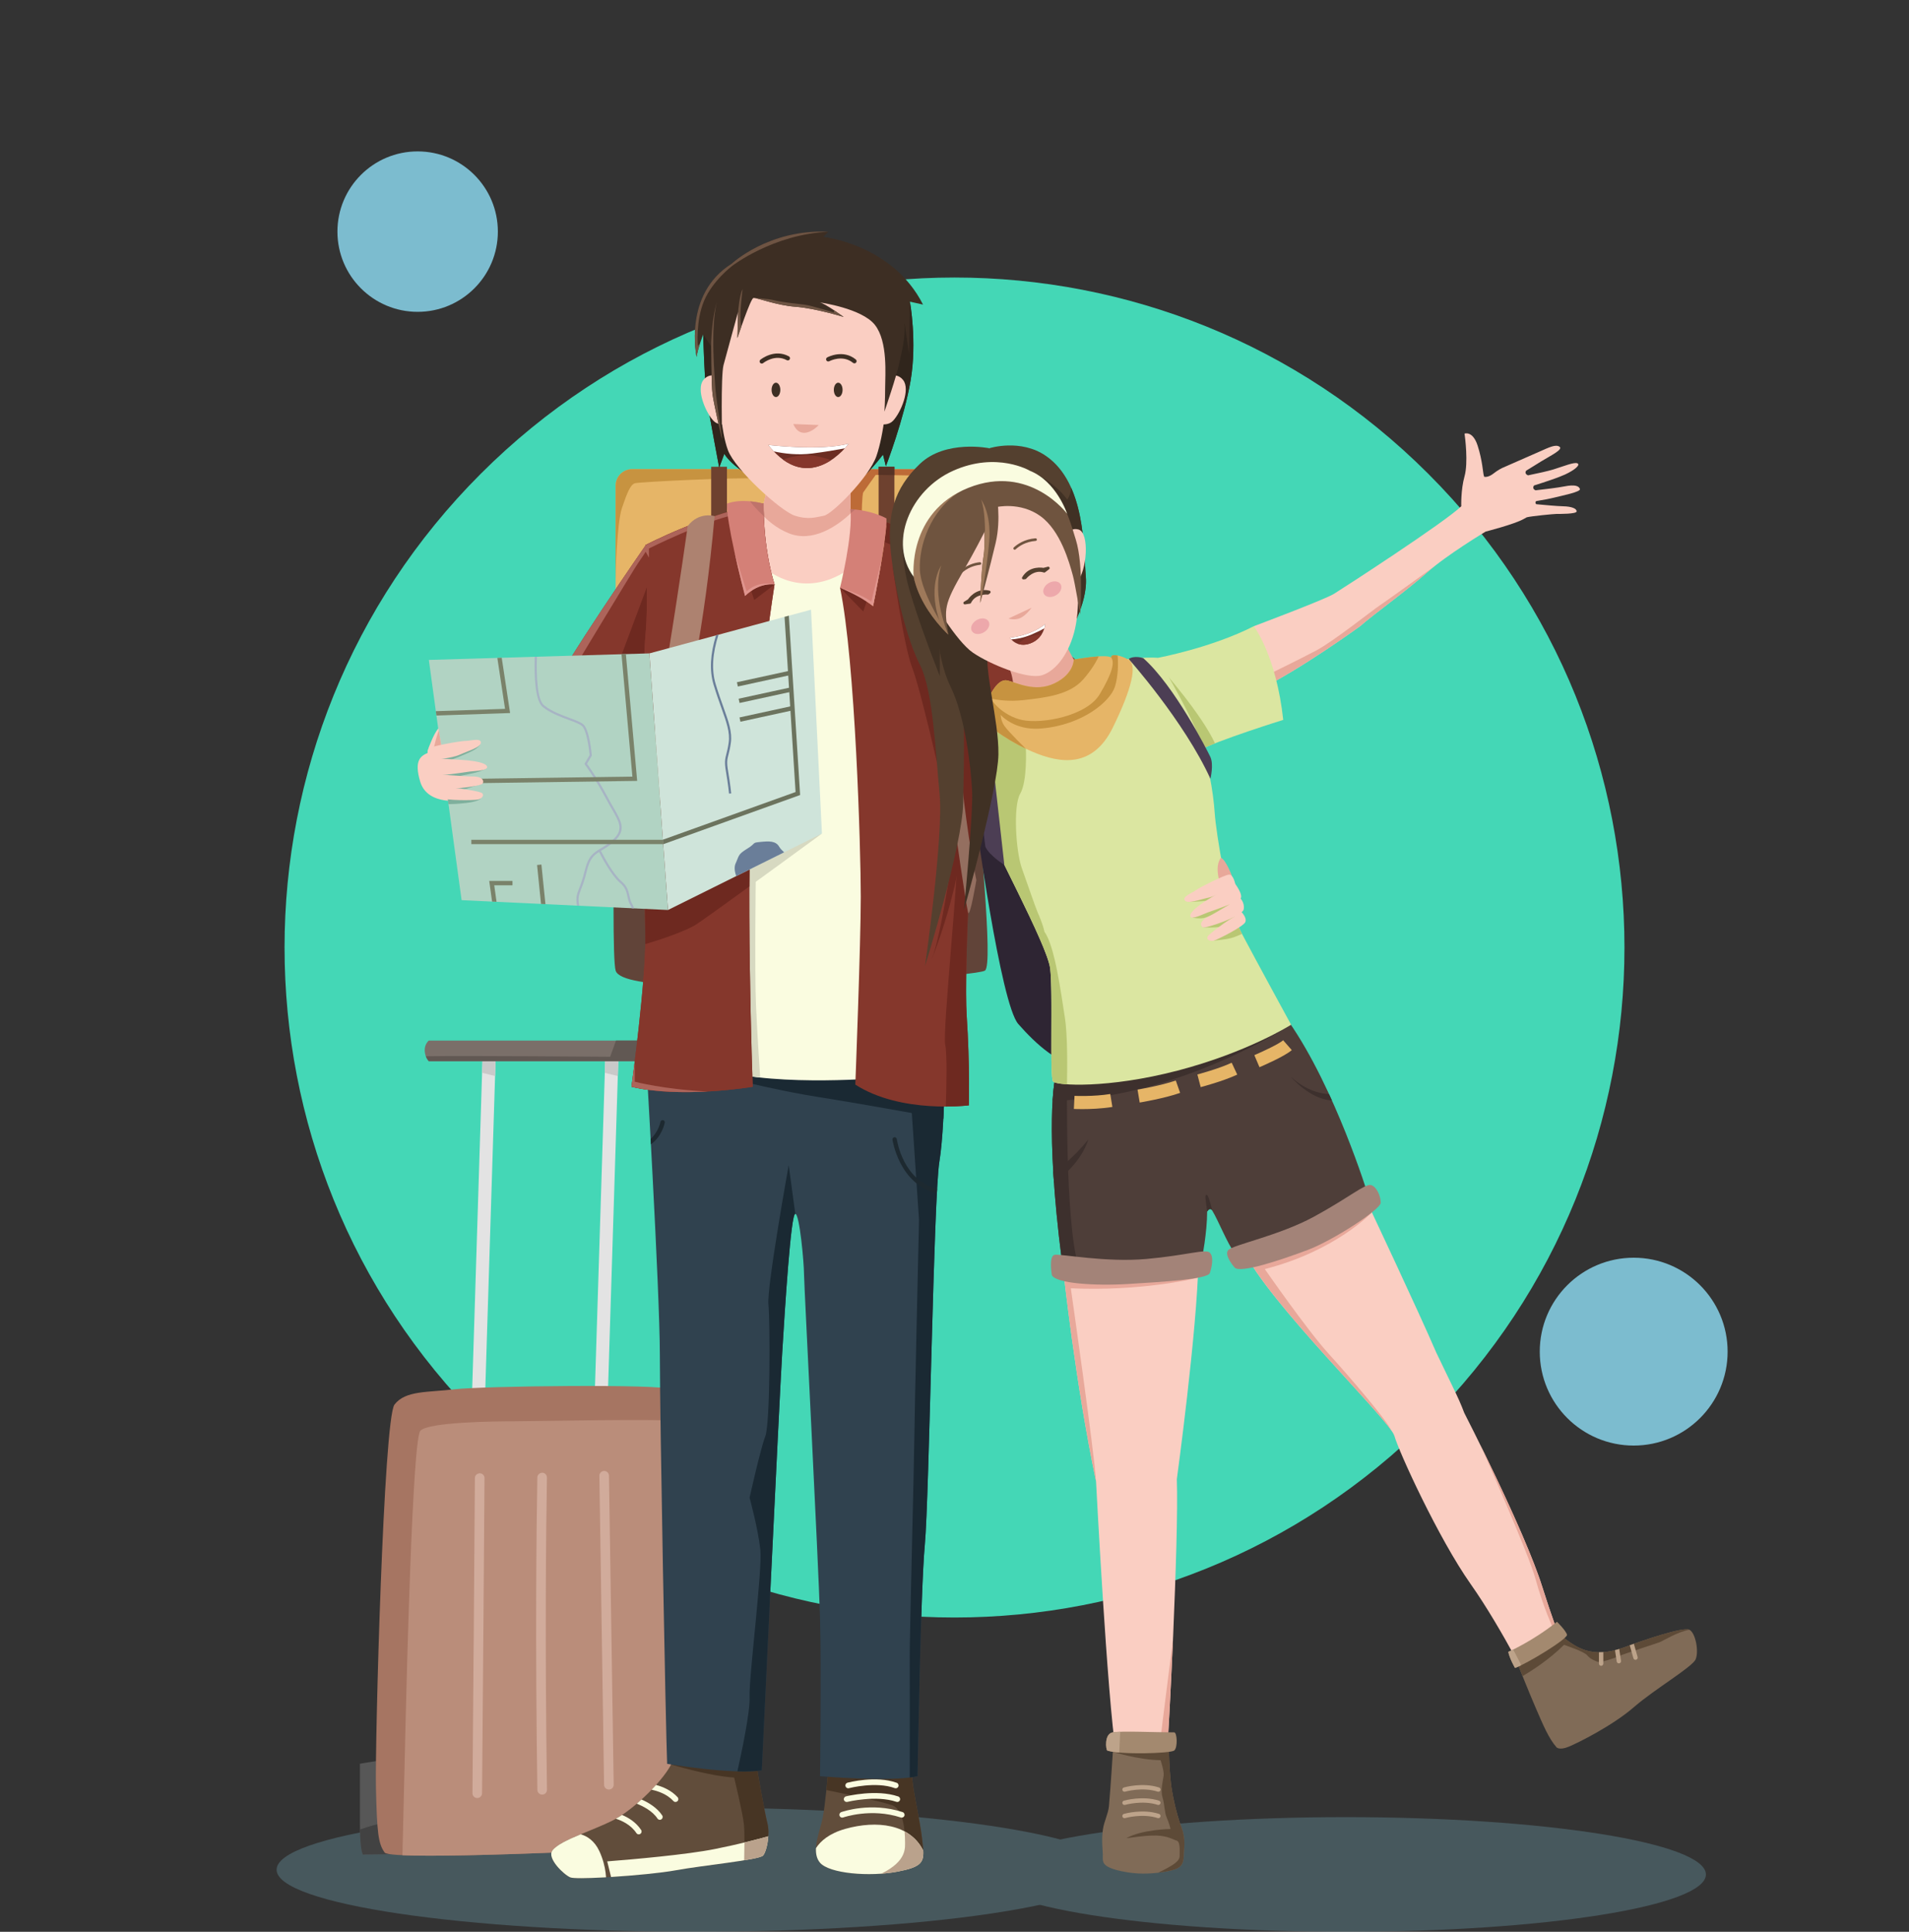 <svg width="168" height="170" viewBox="0 0 168 170" fill="none" xmlns="http://www.w3.org/2000/svg">
<rect x="0" y="0" width="168" height="170" fill="#333333" stroke="none"/>
<g style="mix-blend-mode:luminosity">
<path d="M143.771 127.21C148.336 127.21 152.037 123.509 152.037 118.944C152.037 114.379 148.336 110.679 143.771 110.679C139.206 110.679 135.505 114.379 135.505 118.944C135.505 123.509 139.206 127.21 143.771 127.21Z" fill="#7CBCCF"/>
<path d="M125.691 125.072C148.716 102.047 148.716 64.716 125.691 41.691C102.666 18.666 65.335 18.666 42.31 41.691C19.285 64.716 19.285 102.047 42.31 125.072C65.335 148.097 102.666 148.097 125.691 125.072Z" fill="#44D7B6"/>
<path d="M36.755 27.442C40.654 27.442 43.814 24.281 43.814 20.382C43.814 16.483 40.654 13.323 36.755 13.323C32.856 13.323 29.695 16.483 29.695 20.382C29.695 24.281 32.856 27.442 36.755 27.442Z" fill="#7CBCCF"/>
<g opacity="0.27">
<path d="M61.151 169.999C81.48 169.999 97.959 167.553 97.959 164.535C97.959 161.518 81.48 159.072 61.151 159.072C40.822 159.072 24.342 161.518 24.342 164.535C24.342 167.553 40.822 169.999 61.151 169.999Z" fill="#7CBCCF"/>
<path d="M118.421 169.999C135.932 169.999 150.127 167.74 150.127 164.954C150.127 162.167 135.932 159.908 118.421 159.908C100.91 159.908 86.714 162.167 86.714 164.954C86.714 167.74 100.91 169.999 118.421 169.999Z" fill="#7CBCCF"/>
</g>
<path d="M42.106 123.601C42.1 123.601 42.094 123.601 42.088 123.601C41.77 123.591 41.519 123.325 41.53 123.007L42.472 92.916C42.481 92.597 42.741 92.331 43.066 92.358C43.384 92.368 43.635 92.634 43.624 92.952L42.682 123.043C42.672 123.355 42.416 123.601 42.106 123.601Z" fill="#E3E3E3"/>
<path d="M42.473 92.915L42.426 94.407L43.571 94.692L43.625 92.952C43.629 92.845 43.601 92.745 43.552 92.657L42.494 92.781C42.482 92.824 42.474 92.869 42.473 92.915Z" fill="#C9C9C9"/>
<path d="M52.907 123.601C52.901 123.601 52.895 123.601 52.889 123.601C52.57 123.591 52.32 123.325 52.33 123.007L53.273 92.916C53.282 92.597 53.542 92.331 53.867 92.358C54.185 92.368 54.435 92.634 54.425 92.952L53.483 123.043C53.473 123.355 53.217 123.601 52.907 123.601Z" fill="#E3E3E3"/>
<path d="M53.273 92.915L53.226 94.407L54.37 94.692L54.425 92.952C54.428 92.845 54.4 92.745 54.352 92.657L53.294 92.781C53.282 92.824 53.274 92.869 53.273 92.915Z" fill="#C9C9C9"/>
<path d="M37.736 91.571C37.736 91.571 37.345 91.878 37.377 92.477C37.409 93.076 37.736 93.383 37.736 93.383H59.031V91.571H37.736Z" fill="#7A6F69"/>
<path d="M53.696 92.996C53.696 92.996 41.051 92.89 37.475 92.951C37.582 93.236 37.735 93.383 37.735 93.383H59.03V91.571H54.209L53.696 92.996Z" fill="#615853"/>
<path d="M33.981 154.921C33.789 154.825 31.675 155.209 31.675 155.209C31.675 155.209 31.675 158.1 31.675 160.466C31.675 162.832 31.931 163.196 31.931 163.196L35.417 163.153L33.981 154.921Z" fill="#575757"/>
<path d="M31.68 161.002C31.715 162.887 31.931 163.198 31.931 163.198L35.417 163.155L34.899 160.183C34.699 160.239 34.507 160.284 34.335 160.31C33.343 160.462 32.334 160.748 31.68 161.002Z" fill="#424242"/>
<path d="M57.176 162.652C57.176 162.652 34.43 163.818 33.853 163.025C33.277 162.233 33.181 161.253 33.085 157.37C32.989 153.488 33.757 124.851 34.718 123.602C35.679 122.353 37.601 122.545 40.004 122.257C42.406 121.969 58.223 121.776 59.059 122.257C59.895 122.737 60.31 153.674 60.583 155.695C60.857 157.716 61.599 162.387 57.176 162.652Z" fill="#A67562"/>
<path d="M60.66 156.275C60.633 156.066 60.606 155.87 60.582 155.696C60.358 154.034 60.038 132.836 59.466 125.076C58.878 124.82 46.921 125.076 45.192 125.076C43.462 125.076 37.696 125.14 36.992 125.909C36.287 126.678 35.774 148.46 35.71 150.894C35.659 152.85 35.484 160.305 35.416 163.259C40.654 163.499 57.175 162.653 57.175 162.653C59.625 162.506 60.489 161.007 60.727 159.355C60.708 158.444 60.685 157.407 60.66 156.275Z" fill="#BA8D7A"/>
<path d="M53.336 165.202C53.29 165.205 53.243 165.208 53.197 165.21C53.244 165.208 53.289 165.205 53.336 165.203V165.202Z" fill="#D9BDA4"/>
<path d="M53.137 165.213C53.158 165.212 53.18 165.211 53.2 165.21C53.179 165.211 53.158 165.212 53.137 165.213Z" fill="#614D3B"/>
<path d="M53.775 165.177V165.177C53.74 165.179 53.704 165.182 53.669 165.183C53.705 165.182 53.739 165.18 53.775 165.177Z" fill="#614D3B"/>
<path d="M42.001 158.228C41.999 158.228 41.998 158.228 41.997 158.228C41.763 158.226 41.575 158.035 41.578 157.802C41.643 150.948 41.759 134.842 41.792 130.068C41.794 129.835 41.978 129.662 42.218 129.649C42.452 129.65 42.64 129.841 42.638 130.074C42.604 134.847 42.489 150.954 42.423 157.81C42.421 158.042 42.232 158.228 42.001 158.228Z" fill="#D1AB9B"/>
<path d="M47.713 157.926C47.482 157.926 47.294 157.741 47.29 157.51C47.1 144.48 47.207 134.69 47.288 130.014C47.292 129.781 47.488 129.612 47.718 129.599C47.951 129.604 48.137 129.796 48.133 130.029C48.052 134.7 47.946 144.48 48.136 157.498C48.14 157.731 47.953 157.923 47.72 157.926C47.718 157.926 47.715 157.926 47.713 157.926Z" fill="#D1AB9B"/>
<path d="M53.584 157.48C53.354 157.48 53.165 157.295 53.161 157.064C53.013 147.706 52.824 135.002 52.747 129.871C52.744 129.638 52.93 129.445 53.164 129.442C53.166 129.442 53.168 129.442 53.17 129.442C53.401 129.442 53.589 129.627 53.593 129.858C53.669 134.989 53.859 147.693 54.007 157.051C54.011 157.284 53.825 157.476 53.591 157.48C53.589 157.48 53.586 157.48 53.584 157.48Z" fill="#D1AB9B"/>
<path d="M92.52 57.492C92.52 57.492 96.665 60.458 98.526 62.13C100.387 63.803 106.832 75.542 106.832 75.542L109.269 80.273L107.594 82.427C107.594 82.427 103.007 82.793 103.009 77.764C103.009 77.764 97.345 71.993 94.109 66.96L88.135 63.512L92.52 57.492Z" fill="#FACEC2"/>
<path d="M85.044 49.688C85.044 49.688 95.452 58.963 98.527 61.173L92.593 68.43L83.579 61.828L85.044 49.688Z" fill="#85372C"/>
<path d="M47.342 63.906C47.342 63.906 38.223 65.992 37.626 66.263C37.029 66.533 36.414 66.906 36.981 68.79C37.651 71.015 40.844 70.413 40.844 70.413C40.844 70.413 42.699 70.661 43.124 69.282C43.124 69.282 51.304 70.096 52.859 68.431C54.194 67.003 55.861 60.957 55.861 60.957L50.213 58.745L47.342 63.906Z" fill="#FACEC2"/>
<path d="M54.732 54.865C54.396 55.265 53.65 83.646 54.179 85.413C54.707 87.181 65.57 86.7 69.124 86.7C72.677 86.7 85.872 85.864 86.673 85.417C87.476 84.971 86.035 72.385 86.035 68.114C86.035 63.842 83.968 51.706 83.968 51.706C83.968 51.706 57.735 51.281 54.732 54.865Z" fill="#614439"/>
<path d="M92.47 53.954H55.624C54.826 53.954 54.178 53.306 54.178 52.508V42.733C54.178 41.935 54.826 41.287 55.624 41.287H92.47C93.268 41.287 93.915 41.935 93.915 42.733V52.508C93.915 53.306 93.268 53.954 92.47 53.954Z" fill="#E6B567"/>
<path d="M75.13 41.287L73.766 42.657L73.542 45.585L75.851 45.419C75.816 45.348 75.869 43.49 75.971 43.33C76.072 43.17 77.066 41.792 77.066 41.792L84.907 41.92L85.064 41.287H75.13Z" fill="#BD6B37"/>
<path d="M55.625 41.287C54.827 41.287 54.179 41.935 54.179 42.733V51.023C54.179 50.665 54.277 46.06 54.732 44.711C55.188 43.362 55.477 42.659 55.861 42.53C56.245 42.401 65.181 41.989 66.367 42.115C67.114 42.194 70.323 41.679 72.596 41.288L55.625 41.287Z" fill="#C79340"/>
<path d="M63.976 41.075H62.586V45.959H63.976V41.075Z" fill="#6E412F"/>
<path d="M78.712 41.075H77.322V46.254H78.712V41.075Z" fill="#6E412F"/>
<path d="M56.79 48.024C56.79 48.024 49.519 58.473 47.981 61.828L46.268 63.452L54.601 66.959L56.634 63.17C56.634 63.17 58.488 52.337 56.79 48.024Z" fill="#85372C"/>
<path d="M57.354 50.529C56.8 52.013 54.882 57.151 54.228 58.897C53.459 60.947 51.747 65.76 51.747 65.76C51.747 65.76 53.016 66.429 54.601 66.961L56.635 63.171C56.635 63.171 57.941 55.532 57.354 50.529Z" fill="#6E2920"/>
<path d="M72.87 155.986C72.87 155.986 72.63 158.869 72.39 160.022C72.15 161.176 71.344 162.953 72.161 163.914C72.977 164.875 76.514 165.179 79.013 164.699C81.511 164.218 81.35 163.722 81.158 161.896C80.966 160.07 80.222 157.14 80.269 156.179C80.318 155.218 72.87 155.986 72.87 155.986Z" fill="#614D3B"/>
<path d="M80.268 156.179C80.316 155.218 72.869 155.986 72.869 155.986C72.869 155.986 72.811 156.682 72.724 157.526C74.253 157.839 77.756 158.572 78.538 158.87C79.548 159.254 79.644 161.32 79.644 161.944C79.644 162.562 79.874 163.743 77.558 164.884C78.061 164.848 78.554 164.787 79.012 164.699C81.51 164.218 81.349 163.722 81.157 161.896C80.964 160.07 80.22 157.14 80.268 156.179Z" fill="#473524"/>
<path d="M74.407 160.935C72.96 161.338 72.2 162.027 71.809 162.636C71.786 163.122 71.869 163.57 72.16 163.914C72.977 164.875 76.514 165.179 79.013 164.698C81.005 164.315 81.305 163.92 81.248 162.851C80.086 160.501 77.143 160.173 74.407 160.935Z" fill="#FAFCE0"/>
<path d="M79.433 159.464C76.645 158.552 74.139 159.428 74.034 159.467C73.904 159.513 73.837 159.656 73.883 159.786C73.919 159.888 74.016 159.952 74.118 159.952C74.146 159.952 74.175 159.947 74.203 159.937C74.227 159.929 76.651 159.079 79.278 159.94C79.409 159.982 79.55 159.911 79.593 159.78C79.636 159.648 79.564 159.507 79.433 159.464ZM74.57 158.567C74.594 158.56 77.1 157.95 78.884 158.56C78.91 158.569 78.938 158.574 78.965 158.574C79.069 158.574 79.166 158.509 79.201 158.405C79.246 158.274 79.176 158.132 79.045 158.088C77.124 157.431 74.558 158.055 74.449 158.082C74.315 158.115 74.233 158.25 74.267 158.384C74.3 158.518 74.435 158.598 74.57 158.567ZM74.711 157.361C74.734 157.355 77.079 156.749 78.741 157.354C78.77 157.364 78.799 157.369 78.827 157.369C78.929 157.369 79.025 157.306 79.062 157.205C79.109 157.075 79.042 156.932 78.913 156.885C77.101 156.223 74.685 156.85 74.583 156.878C74.45 156.913 74.37 157.049 74.405 157.183C74.441 157.316 74.577 157.397 74.711 157.361Z" fill="#FAFCE0"/>
<path d="M66.575 155.314C66.575 155.458 67.296 159.542 67.536 160.455C67.777 161.368 67.488 162.905 67.152 163.29C66.816 163.674 61.819 164.154 59.464 164.587C57.11 165.019 50.768 165.452 50.191 165.212C49.615 164.971 48.125 163.53 48.606 162.857C49.257 161.945 52.113 161.127 53.987 160.167C55.861 159.206 58.599 156.467 59.176 155.025L66.575 155.314Z" fill="#614D3B"/>
<path d="M67.153 163.29C67.489 162.905 67.778 161.368 67.537 160.455C67.297 159.542 66.576 155.458 66.576 155.314L59.177 155.025C59.146 155.103 59.106 155.187 59.062 155.273V155.275C59.062 155.275 62.434 156.302 64.606 156.423C64.606 156.423 65.375 159.577 65.471 160.569C65.537 161.25 65.513 162.804 65.49 163.708C66.39 163.561 67.039 163.42 67.153 163.29Z" fill="#473524"/>
<path d="M66.367 42.114C66.367 42.114 64.445 41.089 63.74 39.936L63.292 41.153C63.292 41.153 62.523 37.053 62.267 35.58C62.01 34.106 61.882 29.43 61.882 29.43C61.882 29.43 61.37 30.775 61.306 31.416C61.306 31.416 60.088 25.906 64.381 23.216C64.381 23.216 67.648 20.141 72.901 20.397L72.453 20.846C72.453 20.846 78.539 21.486 81.229 26.804L80.076 26.547C80.076 26.547 80.717 30.071 80.14 33.466C79.564 36.861 77.962 41.026 77.962 41.026L77.706 40.001C77.706 40.001 76.232 41.987 75.207 42.499C74.183 43.011 66.367 42.114 66.367 42.114Z" fill="#3D2E23"/>
<path d="M68.29 40.862C67.648 39.517 66.07 37.053 66.07 37.053L64.366 33.113L61.883 29.429C61.883 29.429 62.011 34.106 62.267 35.579C62.524 37.053 63.293 41.153 63.293 41.153L63.741 39.936C64.446 41.089 66.368 42.114 66.368 42.114C66.368 42.114 67.633 42.259 69.211 42.399C68.925 41.913 68.526 41.358 68.29 40.862Z" fill="#30251C"/>
<path d="M79.615 28.468C79.615 28.468 78.828 29.621 78.732 30.616C78.635 31.611 78.011 33.369 77.328 34.539C76.645 35.71 75.512 37.981 74.84 39.951C74.316 41.485 74.405 42.057 74.628 42.621C74.891 42.596 75.093 42.557 75.208 42.5C76.233 41.987 77.706 40.001 77.706 40.001L77.963 41.026C77.963 41.026 79.564 36.862 80.141 33.467C80.718 30.071 80.077 26.548 80.077 26.548L80.002 31.158L79.615 28.468Z" fill="#30251C"/>
<path d="M64.437 23.398C64.437 23.398 68.032 20.615 72.901 20.397C67.648 20.141 64.381 23.216 64.381 23.216C60.088 25.906 61.306 31.416 61.306 31.416C61.337 31.106 61.472 30.634 61.604 30.227L61.41 30.437C61.41 30.437 61.218 28.245 61.963 26.473C62.708 24.701 64.437 23.398 64.437 23.398Z" fill="#6E5443"/>
<path d="M67.2 44.322C67.2 44.322 67.553 43.073 67.553 42.24H74.856C74.856 42.24 74.868 42.895 74.84 44.802C74.84 44.802 76.073 48.198 75.817 49.543C75.561 50.888 73.959 53.194 71.269 53.322C68.578 53.45 65.631 52.618 65.375 51.401C65.118 50.184 67.2 44.322 67.2 44.322Z" fill="#FACEC2"/>
<path d="M74.942 45.097C74.879 44.913 74.839 44.802 74.839 44.802C74.867 42.895 74.855 42.24 74.855 42.24H67.902C67.784 42.286 67.666 42.332 67.548 42.379C67.514 43.205 67.199 44.322 67.199 44.322C67.199 44.322 67.089 44.632 66.924 45.121C67.513 45.792 68.333 46.484 69.393 46.919C71.486 47.78 73.663 46.336 74.942 45.097Z" fill="#E8A89A"/>
<path d="M56.789 91.929C56.789 91.929 58.07 113.608 58.07 119.246C58.07 124.883 58.583 151.984 58.711 155.218C58.711 155.218 64.477 156.199 67.039 155.788C67.039 155.788 68.577 123.346 68.833 119.118C69.09 114.889 69.602 106.817 69.986 106.817C70.371 106.817 70.755 111.174 70.755 112.071C70.755 112.968 72.036 137.727 72.165 142.324C72.293 146.921 72.165 156.305 72.165 156.305C72.165 156.305 78.443 156.849 80.749 156.305C80.749 156.305 81.005 140.052 81.39 135.927C81.774 131.802 82.159 105.28 82.671 102.205C83.183 99.13 83.183 91.929 83.183 91.929H56.789V91.929Z" fill="#30424F"/>
<path d="M80.06 95.227L80.877 107.352C80.877 107.352 80.476 124.662 80.468 126.39C80.46 128.117 80.044 144.352 80.06 145.652C80.073 146.745 80.064 154.107 80.061 156.422C80.315 156.39 80.547 156.351 80.749 156.304C80.749 156.304 81.005 140.051 81.389 135.926C81.774 131.801 82.158 105.279 82.671 102.204C82.976 100.371 83.099 97.073 83.149 94.707L80.06 95.227Z" fill="#1A2933"/>
<path d="M82.471 104.614C79.475 103.887 78.944 100.398 78.921 100.24C78.907 100.136 78.811 100.064 78.704 100.077C78.599 100.092 78.526 100.189 78.541 100.294C78.547 100.336 79.138 104.242 82.45 105.002C82.457 104.869 82.464 104.74 82.471 104.614Z" fill="#1D2930"/>
<path d="M83.175 93.192L75.074 91.929H61.739C59.344 92.301 57.88 93.34 57.88 93.34C57.88 93.34 66.896 95.735 71.805 96.503C75.248 97.042 80.303 97.954 83.018 98.452C83.121 96.509 83.161 94.463 83.175 93.192Z" fill="#1A2933"/>
<path d="M67.625 114.782C67.776 116.297 67.791 125.239 67.351 126.389C66.912 127.541 65.967 131.793 65.967 131.793C65.967 131.793 66.719 134.547 66.912 136.377C67.104 138.207 65.888 147.666 65.967 149.327C66.03 150.633 65.236 154.349 64.893 155.878C65.704 155.901 66.455 155.881 67.04 155.787C67.04 155.787 68.577 123.344 68.833 119.116C69.09 114.888 69.602 106.816 69.987 106.816L69.41 102.529C69.41 102.529 67.473 113.266 67.625 114.782Z" fill="#1A2933"/>
<path d="M67.49 50.121C67.49 50.121 70.629 52.876 74.665 50.121C74.665 50.121 78.957 73.12 79.149 75.618C79.342 78.117 77.868 94.837 77.868 94.837C77.868 94.837 68.579 95.67 63.454 94.197C58.328 92.724 67.49 50.121 67.49 50.121Z" fill="#FAFCE0"/>
<path d="M66.527 88.367C66.399 85.42 66.527 75.543 66.527 75.543L64.893 74.529C64.893 74.529 64.67 75.618 64.74 76.658C64.811 77.698 64.413 83.37 64.74 85.676C65.066 87.98 65.352 94.596 65.352 94.615C65.852 94.698 66.37 94.768 66.899 94.826C66.83 93.795 66.632 90.772 66.527 88.367Z" fill="#D7D9C1"/>
<path d="M62.371 80.585C65.293 78.511 72.332 73.355 72.332 73.355L62.933 75.906C62.72 77.504 62.529 79.076 62.371 80.585Z" fill="#D7D9C1"/>
<path d="M67.201 44.323C67.201 44.323 67.105 47.975 68.162 51.434C68.162 51.434 66.913 59.314 66.24 68.059C65.567 76.803 66.24 95.638 66.24 95.638C66.24 95.638 59.994 96.695 55.574 95.638C55.574 95.638 56.855 86.221 56.791 82.377C56.727 78.533 56.471 59.314 56.791 56.047C57.111 52.779 56.791 47.975 56.791 47.975C56.791 47.975 62.3 45.092 67.201 44.323Z" fill="#85372C"/>
<path d="M67.201 44.323C67.201 44.323 67.105 47.975 68.162 51.434C68.162 51.434 66.913 59.314 66.24 68.059C65.567 76.803 66.24 95.638 66.24 95.638C66.24 95.638 59.994 96.695 55.574 95.638C55.574 95.638 56.855 86.221 56.791 82.377C56.727 78.533 56.471 59.314 56.791 56.047C57.111 52.779 56.791 47.975 56.791 47.975C56.791 47.975 62.3 45.092 67.201 44.323Z" fill="#85372C"/>
<path d="M65.777 51.022L66.379 52.8L68.161 51.433C68.161 51.433 66.578 50.592 65.777 51.022Z" fill="#6E2920"/>
<path d="M55.862 93.674L55.824 93.7C55.677 94.876 55.574 95.637 55.574 95.637C57.688 96.143 60.219 96.164 62.286 96.05C58.464 95.88 55.862 95.19 55.862 95.19V93.674Z" fill="#AD645A"/>
<path d="M67.2 44.323C62.299 45.092 56.79 47.975 56.79 47.975C56.79 47.975 56.791 47.997 56.794 48.037C56.792 48.033 56.791 48.029 56.79 48.026C56.79 48.026 52.033 54.861 49.401 59.25H50.255C50.255 59.25 55.797 50.057 56.117 49.609C56.437 49.16 56.823 48.555 56.823 48.555L57.107 49.071V48.267C57.107 48.267 62.012 45.826 64.606 45.317C65.792 45.084 66.633 44.958 67.201 44.888C67.195 44.532 67.2 44.323 67.2 44.323Z" fill="#AD645A"/>
<path d="M60.52 46.29C60.52 46.29 57.591 67.353 55.861 71.67L56.685 74.096C56.685 74.096 61.147 65.004 62.887 45.419C62.887 45.419 61.528 44.99 60.52 46.29Z" fill="#AD8270"/>
<path d="M57.506 77.379C57.506 77.379 57.178 77.438 56.723 77.522C56.749 79.718 56.775 81.472 56.79 82.376C56.793 82.592 56.792 82.827 56.788 83.076C58.201 82.677 60.402 81.905 61.243 81.367C61.744 81.046 63.763 79.594 65.942 78.013C65.946 77.022 65.954 76.04 65.968 75.082L57.506 77.379Z" fill="#6E2920"/>
<path d="M63.292 34.683C63.292 34.683 63.42 37.886 64.061 39.616C64.701 41.345 68.737 44.997 69.954 45.381C71.172 45.766 71.812 45.509 72.517 45.381C73.222 45.253 76.489 41.997 77.13 40.133C77.77 38.27 78.155 35.003 78.091 32.312C78.026 29.622 77.834 26.803 74.247 25.521C70.659 24.24 67.348 24.753 65.384 26.226C63.42 27.7 62.907 31.219 63.292 34.683Z" fill="#FACEC2"/>
<path d="M63.676 33.443C63.612 33.251 62.555 32.61 61.898 33.443C61.242 34.276 62.102 36.309 62.787 37.03C63.473 37.752 64.893 37.03 64.893 37.03L63.676 33.443Z" fill="#FACEC2"/>
<path d="M77.7 33.443C77.764 33.251 78.821 32.61 79.478 33.443C80.134 34.276 79.274 36.309 78.589 37.03C77.903 37.752 76.483 37.03 76.483 37.03L77.7 33.443Z" fill="#FACEC2"/>
<path d="M62.586 30.071C62.586 30.071 62.586 33.851 62.714 34.748C62.842 35.645 63.547 38.72 63.547 38.72C63.547 38.72 63.419 33.082 63.675 32.121C63.931 31.16 64.956 27.444 64.956 27.444L64.892 29.75C64.892 29.75 66.045 26.291 66.301 26.227C66.558 26.163 68.287 26.867 70.017 26.995C71.747 27.123 74.245 27.892 74.245 27.892C74.245 27.892 72.58 26.675 72.131 26.611C72.131 26.611 75.847 27.123 77 28.597C78.153 30.071 77.897 33.018 77.897 34.107C77.897 35.196 77.833 36.221 77.833 36.221C77.833 36.221 78.922 33.081 79.178 31.8C79.434 30.519 80.267 27.892 78.602 25.522C76.936 23.152 73.861 21.166 68.928 21.871C63.995 22.576 62.778 25.651 62.586 30.071Z" fill="#3D2E23"/>
<path d="M65.182 28.324C65.086 27.483 65.352 25.441 65.352 25.441C65.066 25.946 64.957 27.445 64.957 27.445L64.893 29.752C64.893 29.752 65.037 29.321 65.233 28.764C65.217 28.626 65.2 28.482 65.182 28.324Z" fill="#6E5443"/>
<path d="M62.586 30.071C62.586 30.071 62.586 33.851 62.714 34.748C62.819 35.485 63.313 37.688 63.486 38.453C63.522 38.547 63.544 38.607 63.544 38.607C63.544 38.605 62.97 34.71 62.947 34.028C62.923 33.365 62.49 28.962 63.083 26.593C62.788 27.624 62.642 28.789 62.586 30.071Z" fill="#6E5443"/>
<path d="M67.605 39.155C67.605 39.155 72.145 39.709 74.691 39.045C74.691 39.045 71.259 43.806 67.605 39.155Z" fill="#6B2D23"/>
<path d="M69.816 37.316L72.051 37.402C72.051 37.402 71.449 38.089 70.761 38.089C70.329 38.089 70.067 37.783 69.931 37.556C69.851 37.422 69.816 37.316 69.816 37.316Z" fill="#E8A89A"/>
<path d="M74.15 34.309C74.15 34.657 73.977 34.94 73.765 34.94C73.553 34.94 73.381 34.657 73.381 34.309C73.381 33.96 73.553 33.678 73.765 33.678C73.978 33.678 74.15 33.96 74.15 34.309Z" fill="#3D2E23"/>
<path d="M68.672 34.309C68.672 34.657 68.5 34.94 68.288 34.94C68.076 34.94 67.903 34.657 67.903 34.309C67.903 33.96 68.076 33.678 68.288 33.678C68.5 33.678 68.672 33.96 68.672 34.309Z" fill="#3D2E23"/>
<path d="M75.187 31.975C75.146 31.974 75.105 31.96 75.071 31.932C74.153 31.178 73.029 31.763 72.981 31.788C72.887 31.838 72.771 31.803 72.721 31.709C72.671 31.616 72.706 31.5 72.799 31.45C72.856 31.419 74.196 30.715 75.314 31.634C75.397 31.702 75.408 31.823 75.341 31.905C75.302 31.953 75.245 31.977 75.187 31.975Z" fill="#3D2E23"/>
<path d="M69.363 31.715C69.322 31.721 69.279 31.715 69.24 31.694C68.196 31.131 67.204 31.919 67.162 31.953C67.079 32.02 66.958 32.008 66.891 31.925C66.825 31.843 66.837 31.723 66.918 31.656C66.968 31.615 68.148 30.668 69.423 31.357C69.516 31.407 69.551 31.524 69.501 31.617C69.471 31.671 69.419 31.706 69.363 31.715Z" fill="#3D2E23"/>
<path d="M67.2 44.322C65.086 43.794 63.981 44.322 63.981 44.322C63.97 44.515 63.983 44.769 64.011 45.063C64.24 47.402 65.567 52.442 65.567 52.442C66.864 51.193 68.161 51.433 68.161 51.433C67.104 47.974 67.2 44.322 67.2 44.322Z" fill="#D48077"/>
<path d="M65.71 52.042C65.71 52.042 64.729 49.016 64.597 48.398C65.043 50.456 65.566 52.443 65.566 52.443C66.864 51.194 68.161 51.434 68.161 51.434C68.161 51.434 66.751 51.033 65.71 52.042Z" fill="#E0958E"/>
<path d="M67.201 44.323C66.758 44.212 66.363 44.15 66.01 44.117C66.382 44.651 67.202 45.418 67.202 45.418C67.207 45.416 67.211 45.413 67.216 45.41C67.191 44.737 67.201 44.323 67.201 44.323Z" fill="#BF736B"/>
<path d="M85.043 49.688C83.473 48.714 80.323 46.838 78.013 45.96C77.95 47.878 76.835 53.337 76.835 53.337C75.66 52.405 73.927 51.722 73.927 51.722C75.272 58.161 75.752 74.785 75.752 78.917C75.752 83.049 75.272 95.446 75.272 95.446C79.308 98.04 85.266 97.271 85.266 97.271C85.266 97.271 85.362 93.716 85.074 89.392C84.785 85.067 85.746 68.058 86.131 62.389C86.515 56.719 85.043 49.688 85.043 49.688Z" fill="#85372C"/>
<path d="M73.927 51.723L75.971 53.811C75.971 53.811 77.02 50.839 77.02 50.121C77.02 49.403 73.927 51.723 73.927 51.723Z" fill="#6E2920"/>
<path d="M78.541 49.753C78.541 49.753 79.508 56.767 80.273 58.745C81.037 60.724 82.849 68.79 82.849 68.79C82.849 68.79 84.455 63.25 83.819 60.786C83.183 58.321 83.107 57.553 82.168 55.502C81.229 53.452 78.541 49.753 78.541 49.753Z" fill="#6E2920"/>
<path d="M78.014 45.961C78 46.395 77.931 47.012 77.834 47.705L81.904 49.282C81.904 49.282 82.045 48.677 82.17 47.991C80.797 47.223 79.28 46.442 78.014 45.961Z" fill="#6E2920"/>
<path d="M85.507 61.047C84.272 57.296 82.249 52.214 82.249 52.214L80.877 50.814C80.877 50.814 81.186 56.723 82.249 59.86C83.311 62.998 84.019 73.237 84.237 74.722C84.455 76.206 82.927 90.75 83.183 91.929C83.358 92.736 83.294 95.631 83.235 97.378C84.457 97.376 85.265 97.272 85.265 97.272C85.265 97.272 85.361 93.716 85.073 89.392C84.806 85.391 85.609 70.531 86.035 63.843C85.882 62.626 85.708 61.659 85.507 61.047Z" fill="#6E2920"/>
<path d="M83.843 75.081C83.843 75.081 82.882 82.17 81.986 84.445C81.986 84.445 84.068 79.408 84.708 74.095L84.292 72.595L83.843 75.081Z" fill="#6E2920"/>
<path d="M85.187 80.274C85.336 80.933 85.923 77.454 85.923 77.454C84.667 71.454 83.718 59.723 83.718 59.723L82.25 59.86C82.25 59.86 84.737 78.281 85.187 80.274Z" fill="#946F60"/>
<path d="M78.011 45.62C78.011 45.62 76.761 44.9 74.839 44.804C75.08 47.11 73.927 51.722 73.927 51.722C73.927 51.722 75.66 52.405 76.835 53.337C76.835 53.337 77.95 47.879 78.013 45.96C78.017 45.83 78.017 45.715 78.011 45.62Z" fill="#D48077"/>
<path d="M77.588 49.282C77.39 49.95 76.681 52.94 76.681 52.94C75.785 52.267 73.927 51.722 73.927 51.722C73.927 51.722 75.66 52.405 76.835 53.337C76.835 53.337 77.25 51.303 77.588 49.282Z" fill="#E0958E"/>
<path d="M74.84 44.804C74.852 44.916 74.859 45.036 74.865 45.159L74.865 45.16L75.269 44.837C75.13 44.823 74.988 44.811 74.84 44.804Z" fill="#BF736B"/>
<path d="M56.454 158.356C56.316 158.482 56.176 158.605 56.036 158.725C56.564 158.932 57.411 159.35 57.86 160.031C57.908 160.104 57.988 160.144 58.069 160.144C58.116 160.144 58.164 160.13 58.206 160.102C58.321 160.026 58.353 159.871 58.277 159.756C57.817 159.059 57.037 158.612 56.454 158.356ZM54.742 159.716C54.555 159.841 54.374 159.95 54.197 160.049C54.684 160.202 55.509 160.559 56.005 161.312C56.053 161.385 56.132 161.424 56.213 161.424C56.261 161.424 56.308 161.411 56.351 161.383C56.466 161.307 56.498 161.152 56.422 161.037C55.964 160.341 55.283 159.94 54.742 159.716ZM59.633 158.155C59.074 157.54 58.316 157.231 57.734 157.075C57.608 157.215 57.476 157.355 57.341 157.496C57.869 157.606 58.698 157.87 59.263 158.492C59.313 158.546 59.38 158.574 59.448 158.574C59.508 158.574 59.569 158.552 59.616 158.509C59.718 158.416 59.726 158.258 59.633 158.155Z" fill="#FAFCE0"/>
<path d="M62.925 162.712C60.412 163.215 55.672 163.626 53.437 163.802C53.519 164.119 53.643 164.608 53.776 165.175C55.821 165.047 58.21 164.817 59.466 164.586C61.82 164.154 66.817 163.673 67.154 163.289C67.369 163.042 67.565 162.321 67.614 161.595C66.632 161.87 64.977 162.302 62.925 162.712Z" fill="#FAFCE0"/>
<path d="M67.246 163.146C67.263 163.115 67.28 163.081 67.297 163.045C67.304 163.03 67.311 163.014 67.317 162.998C67.336 162.953 67.354 162.906 67.372 162.855C67.375 162.846 67.379 162.838 67.382 162.829C67.404 162.764 67.425 162.695 67.444 162.622C67.445 162.62 67.445 162.618 67.446 162.616C67.465 162.546 67.482 162.473 67.499 162.398C67.501 162.388 67.503 162.378 67.505 162.367C67.521 162.293 67.536 162.217 67.549 162.138C67.55 162.135 67.55 162.13 67.551 162.127C67.579 161.954 67.6 161.774 67.613 161.594C67.091 161.74 66.374 161.931 65.513 162.139C65.511 162.699 65.501 163.276 65.49 163.706C65.491 163.706 65.492 163.705 65.493 163.705C65.595 163.689 65.693 163.672 65.788 163.656C65.804 163.653 65.82 163.65 65.837 163.647C65.931 163.631 66.021 163.615 66.107 163.598C66.11 163.598 66.112 163.597 66.114 163.597C66.204 163.58 66.289 163.563 66.369 163.546C66.382 163.543 66.393 163.541 66.405 163.538C66.469 163.525 66.529 163.511 66.587 163.498C66.603 163.494 66.619 163.49 66.634 163.486C66.695 163.471 66.754 163.456 66.805 163.441C66.809 163.44 66.812 163.439 66.815 163.438C66.869 163.423 66.916 163.407 66.958 163.392C66.969 163.388 66.978 163.384 66.988 163.38C67.018 163.369 67.044 163.357 67.067 163.345C67.075 163.341 67.084 163.337 67.092 163.332C67.118 163.317 67.139 163.303 67.153 163.288C67.177 163.26 67.201 163.224 67.225 163.184C67.232 163.173 67.239 163.159 67.246 163.146Z" fill="#BAA28C"/>
<path d="M52.961 163.426C52.9 163.259 52.833 163.089 52.753 162.915C52.321 161.98 51.668 161.581 51.105 161.417C49.962 161.894 48.958 162.361 48.605 162.856C48.124 163.529 49.614 164.97 50.19 165.21C50.427 165.309 51.635 165.294 53.138 165.212C53.158 165.211 53.179 165.21 53.199 165.209C53.243 165.207 53.29 165.203 53.335 165.201C53.304 164.703 53.203 164.092 52.961 163.426Z" fill="#FAFCE0"/>
<path d="M74.246 27.893C74.246 27.893 73.844 27.599 73.382 27.292V27.506C73.382 27.506 71.404 26.882 70.787 26.809C70.17 26.737 68.809 26.593 68.137 26.425C67.597 26.29 66.743 26.244 66.427 26.231C66.91 26.3 68.462 26.881 70.018 26.996C71.748 27.124 74.246 27.893 74.246 27.893Z" fill="#6E5443"/>
<path d="M71.485 39.907C72.589 39.767 73.564 39.602 74.35 39.454C74.571 39.212 74.691 39.045 74.691 39.045C72.145 39.709 67.605 39.155 67.605 39.155C67.77 39.365 67.934 39.549 68.097 39.722C69.024 39.924 70.218 40.068 71.485 39.907Z" fill="white"/>
<path d="M68.908 40.444C70.553 41.643 72.067 41.194 73.133 40.497C72.799 40.37 72.338 40.231 71.712 40.117C70.641 39.921 69.518 40.229 68.908 40.444Z" fill="#85372C"/>
<path d="M79.605 161.166C79.636 161.49 79.644 161.772 79.644 161.944C79.644 162.562 79.875 163.743 77.558 164.884C78.062 164.848 78.555 164.787 79.013 164.699C81.004 164.316 81.305 163.92 81.247 162.852C80.868 162.084 80.296 161.535 79.605 161.166Z" fill="#BAA28C"/>
<path d="M77.322 41.795L78.712 41.818V41.075H77.322V41.795Z" fill="#573325"/>
<path d="M58.346 98.572C58.242 98.552 58.141 98.622 58.122 98.726C58.12 98.737 57.949 99.612 57.257 100.228C57.265 100.383 57.274 100.54 57.282 100.697C58.268 100.001 58.49 98.85 58.5 98.794C58.519 98.69 58.45 98.591 58.346 98.572Z" fill="#1D2930"/>
<path d="M57.151 57.498L71.373 53.654L72.334 73.353L58.784 80.08L57.151 57.498Z" fill="#CFE4DA"/>
<path d="M37.74 58.073L57.151 57.496L58.785 80.079L40.623 79.214L37.74 58.073Z" fill="#B1D3C3"/>
<path d="M55.657 79.585C55.504 79.337 55.452 79.094 55.396 78.836C55.305 78.416 55.211 77.982 54.671 77.528C53.947 76.919 53.073 75.248 52.882 74.874C52.911 74.857 52.94 74.84 52.97 74.822C53.287 74.632 53.646 74.419 54.063 74.037C55.138 73.052 54.702 72.3 53.98 71.053C53.827 70.79 53.654 70.492 53.483 70.168C52.641 68.578 51.842 67.464 51.66 67.217L52.086 66.49L52.084 66.459C52.076 66.368 51.882 64.223 51.347 63.75C51.115 63.546 50.652 63.373 50.115 63.174C49.413 62.913 48.538 62.589 47.893 62.079C47.271 61.587 47.199 59.5 47.253 57.789L47.059 57.795C47.007 59.544 47.092 61.691 47.774 62.23C48.443 62.758 49.334 63.089 50.049 63.354C50.568 63.547 51.016 63.713 51.22 63.894C51.61 64.239 51.832 65.823 51.89 66.445L51.43 67.229L51.469 67.28C51.478 67.292 52.367 68.47 53.313 70.257C53.487 70.585 53.66 70.885 53.813 71.149C54.534 72.391 54.895 73.015 53.934 73.895C53.531 74.263 53.181 74.472 52.872 74.656C52.23 75.039 51.766 75.315 51.452 76.632C51.273 77.382 51.096 77.838 50.966 78.171C50.763 78.692 50.651 78.983 50.779 79.696L50.974 79.706C50.972 79.698 50.972 79.691 50.971 79.684C50.846 79.007 50.946 78.751 51.145 78.241C51.277 77.903 51.458 77.44 51.639 76.677C51.892 75.614 52.233 75.282 52.719 74.975C52.928 75.387 53.796 77.041 54.548 77.674C55.038 78.086 55.121 78.47 55.209 78.876C55.266 79.138 55.324 79.408 55.494 79.685C55.534 79.749 55.567 79.833 55.597 79.926L55.8 79.935C55.76 79.798 55.714 79.677 55.657 79.585Z" fill="#A7B4C4"/>
<path d="M55.653 68.34L39.171 68.57L39.223 68.954L56.073 68.719L55.08 57.558L54.695 57.569L55.653 68.34Z" fill="#7A826A"/>
<path d="M58.337 73.894L58.318 73.901H41.48V74.285H58.365L58.337 73.894Z" fill="#7A826A"/>
<path d="M43.306 79.341L43.697 79.359L43.495 77.905H45.101V77.521H43.054L43.306 79.341Z" fill="#7A826A"/>
<path d="M44.154 57.883L43.767 57.894L44.446 62.378L38.354 62.584L38.407 62.967L44.89 62.748L44.154 57.883Z" fill="#7A826A"/>
<path d="M47.647 76.081L47.265 76.12L47.612 79.546L48.001 79.565L47.647 76.081Z" fill="#7A826A"/>
<path d="M63.488 62.308C63.934 63.554 64.256 64.454 64.127 65.352C64.061 65.817 63.985 66.11 63.925 66.344C63.812 66.783 63.743 67.048 63.884 67.88C64.093 69.11 64.157 69.831 64.157 69.838L64.349 69.822C64.348 69.815 64.284 69.087 64.074 67.848C63.939 67.057 64 66.821 64.111 66.393C64.173 66.154 64.25 65.856 64.318 65.379C64.453 64.434 64.124 63.515 63.669 62.243C63.458 61.655 63.219 60.987 62.981 60.196C62.611 58.965 62.7 57.505 63.232 55.852L63.013 55.912C62.502 57.554 62.424 59.012 62.797 60.251C63.037 61.047 63.276 61.717 63.488 62.308Z" fill="#6A7E99"/>
<path d="M69.422 54.18L69.043 54.282L70.013 69.698L58.337 73.894L58.366 74.285H58.385L70.414 69.962L69.422 54.18Z" fill="#6C735E"/>
<path d="M69.701 62.129L65.08 63.135L65.162 63.51L69.782 62.504L69.701 62.129ZM69.706 60.857L69.624 60.481L65.003 61.487L65.085 61.862L69.706 60.857ZM69.473 59.03L64.853 60.036L64.934 60.412L69.555 59.406L69.473 59.03Z" fill="#6C735E"/>
<path d="M68.58 74.526C68.278 73.986 67.683 74.013 66.902 74.092C66.121 74.171 66.594 74.174 65.757 74.686C64.921 75.198 65.057 75.294 64.743 75.967C64.579 76.319 64.669 76.757 64.792 77.096L69.007 75.003C68.866 74.856 68.687 74.717 68.58 74.526Z" fill="#6A7E99"/>
<path d="M37.68 65.91C37.68 65.91 38.195 64.489 38.586 64.097L38.835 65.662L37.68 65.91Z" fill="#FACEC2"/>
<path d="M38.181 65.802L38.835 65.661L38.618 64.298C38.453 64.654 38.25 65.504 38.181 65.802Z" fill="#E8A89A"/>
<path d="M39.469 70.766C39.777 70.764 40.308 70.746 41.016 70.665C42.169 70.533 42.319 70.251 42.319 70.251C42.319 70.251 40.079 69.969 39.85 69.945C39.721 69.931 39.523 69.998 39.373 70.059L39.469 70.766Z" fill="#7FB09D"/>
<path d="M42.25 65.522C42.25 65.522 42.108 65.823 41.483 66.124C40.858 66.424 39.489 66.989 39.225 67.001C38.96 67.013 38.626 66.905 38.626 66.905L38.912 66.484L42.25 65.522Z" fill="#7FB09D"/>
<path d="M42.813 67.623C42.813 67.623 42.433 67.844 41.856 67.988C41.28 68.132 39.742 68.432 39.742 68.432C39.742 68.432 38.985 68.336 38.973 68.3C38.962 68.264 38.973 67.975 38.973 67.975C38.973 67.975 39.514 67.771 39.718 67.723C39.922 67.675 42.813 67.623 42.813 67.623Z" fill="#7FB09D"/>
<path d="M42.466 68.967C42.466 68.967 41.626 69.2 41.304 69.332C40.981 69.463 40.031 69.596 40.031 69.596L39.826 69.252L42.466 68.967Z" fill="#7FB09D"/>
<path d="M37.839 66.906C37.839 66.906 37.412 66.053 37.768 65.84C38.123 65.626 40.541 65.2 40.968 65.2C41.394 65.2 42.318 64.915 42.318 65.342C42.318 65.769 41.252 66.053 40.47 66.409C39.688 66.764 37.839 66.906 37.839 66.906Z" fill="#FACEC2"/>
<path d="M37.962 66.764C37.962 66.764 37.749 68.043 38.176 68.186C38.602 68.328 40.806 67.972 41.304 67.901C41.802 67.83 42.939 67.83 42.868 67.474C42.797 67.119 41.696 66.96 41.091 66.906C40.309 66.834 38.673 66.763 38.673 66.763H37.962V66.764Z" fill="#FACEC2"/>
<path d="M38.314 68.115C38.314 68.115 38.104 68.684 38.486 69.181C38.869 69.679 42.312 69.181 42.465 68.968C42.618 68.755 42.522 68.328 41.604 68.328C40.686 68.328 38.314 68.115 38.314 68.115Z" fill="#FACEC2"/>
<path d="M38.693 69.252C38.693 69.252 38.48 69.928 38.817 70.195C39.155 70.461 41.733 70.443 42.088 70.355C42.444 70.266 42.639 69.946 42.408 69.786C42.177 69.626 40.524 69.377 39.991 69.341C39.457 69.306 38.693 69.252 38.693 69.252Z" fill="#FACEC2"/>
<path d="M85.845 71.973C85.845 71.973 88.049 88.333 89.612 90.111C91.174 91.888 93.24 93.78 95.114 93.732C96.988 93.684 107.768 89.597 109.161 89.068C110.555 88.539 106.306 73.952 105.201 71.302C104.096 68.652 104.253 63.422 99.682 63.851C95.111 64.28 90.334 66.783 88.744 68.268C87.154 69.752 85.845 71.973 85.845 71.973Z" fill="#2E2533"/>
<path d="M120.559 106.323C120.559 106.323 124.803 115.326 126.406 119.044C126.406 119.044 127.632 121.588 128.103 122.566C128.575 123.545 128.858 124.327 128.858 124.327C128.858 124.327 134.139 134.602 135.742 139.69C137.345 144.778 138.288 146.539 138.288 146.539L135.082 149.181C135.082 149.181 132.253 143.408 129.423 139.396C126.594 135.384 123.09 127.728 122.713 126.358C122.336 124.988 111.589 114.64 109.402 109.974C107.214 105.308 120.559 106.323 120.559 106.323Z" fill="#FACEC2"/>
<path d="M135.743 139.69C134.668 136.277 131.939 130.534 130.258 127.12C130.28 127.169 134.501 136.614 135.141 138.978C135.781 141.349 136.71 143.381 136.71 143.381L136.928 143.212C136.589 142.274 136.193 141.117 135.743 139.69Z" fill="#E8A89A"/>
<path d="M120.733 106.691C120.623 106.456 120.56 106.323 120.56 106.323C120.56 106.323 119.526 106.245 118.081 106.232C117.543 106.736 112.269 109.094 111.213 109.91C110.776 110.247 110.351 110.674 110.001 111.06C112.839 115.686 120.947 123.7 122.471 125.92C122.47 125.919 122.471 125.918 122.47 125.917C122.074 125.021 118.853 121.249 116.931 119.134C115.009 117.02 111.309 111.678 111.309 111.678C117.555 110.084 120.733 106.691 120.733 106.691Z" fill="#E8A89A"/>
<path d="M133.597 146.509C133.597 146.509 134.528 148.861 135.165 150.33C135.801 151.799 136.291 152.975 136.977 153.759C136.977 153.759 137.222 154.053 138.055 153.71C138.888 153.367 141.925 151.848 143.786 150.232C145.648 148.615 148.93 146.705 149.224 146.019C149.518 145.333 149.224 143.717 148.685 143.423C148.146 143.129 144.514 144.372 143.002 144.942C140.014 146.068 138.643 144.893 137.467 144.011L133.597 146.509Z" fill="#806B57"/>
<path d="M148.665 143.417C148.074 143.154 144.5 144.377 143.002 144.941C140.014 146.068 138.643 144.892 137.467 144.011L133.597 146.509C133.597 146.509 133.759 146.919 133.993 147.499C134.722 147.072 136.324 146.064 137.638 144.747C137.638 144.747 139.4 145.321 139.688 145.673C139.977 146.026 140.329 146.125 140.585 146.235C140.841 146.346 142.058 145.929 142.475 145.737C142.891 145.545 145.903 144.584 146.127 144.488C146.32 144.405 147.63 143.605 148.665 143.417Z" fill="#5D4A37"/>
<path d="M139.04 43.029C138.944 42.772 138.624 42.614 137.661 42.806C137.088 42.92 135.957 43.056 135.131 43.148C134.778 42.993 135.004 42.721 135.004 42.721C135.957 42.425 137.186 42.011 137.727 41.759C138.624 41.343 139.105 40.895 138.816 40.771C138.528 40.647 137.631 41.023 136.702 41.311C136.226 41.459 135.28 41.665 134.47 41.831C134.127 41.688 134.284 41.435 134.317 41.415L134.315 41.415C134.741 41.162 135.212 40.858 135.613 40.613C136.478 40.084 137.583 39.556 137.247 39.316C136.91 39.075 136.334 39.364 135.469 39.748C134.604 40.132 132.436 41.079 132.436 41.079L132.438 41.081C132.132 41.194 131.796 41.387 131.433 41.67C131.097 41.931 130.827 41.989 130.622 41.962C130.607 41.925 130.594 41.891 130.584 41.862C130.504 41.622 130.471 40.565 130.039 39.219C129.606 37.874 128.886 38.162 128.886 38.162C128.934 38.499 129.222 40.709 128.886 41.91C128.549 43.111 128.597 44.553 128.597 44.553C127.124 45.978 118.219 51.75 117.386 52.263C116.553 52.775 110.339 55.107 110.339 55.107L110.788 60.681C114.312 59.015 119.693 55.107 119.693 55.107C120.846 54.082 123.729 52.032 125.523 50.431C127.317 48.829 130.744 46.779 130.744 46.779C130.744 46.779 133.258 46.138 134.075 45.681C134.183 45.62 134.276 45.569 134.36 45.523C134.74 45.42 136.75 45.225 136.99 45.225C137.23 45.225 138.752 45.242 138.752 45.001C138.752 44.761 138.335 44.569 137.567 44.553C137.052 44.542 135.899 44.438 135.193 44.37C135.047 44.204 135.193 44.096 135.193 44.096C135.735 44.006 136.359 43.894 136.734 43.8C137.503 43.607 139.136 43.287 139.04 43.029Z" fill="#FACEC2"/>
<path d="M110.788 60.68C114.311 59.014 119.693 55.106 119.693 55.106C120.846 54.081 123.729 52.031 125.523 50.429C125.732 50.242 125.964 50.05 126.21 49.855C125.034 50.704 122.023 52.876 121.446 53.261C120.725 53.741 117.361 56.432 115.824 57.249C114.286 58.065 111.019 59.651 111.019 59.651C111.019 59.651 110.867 60.007 110.764 60.376L110.788 60.68Z" fill="#E8A89A"/>
<path d="M101.886 57.891C101.886 57.891 106.562 57.029 110.341 55.107C110.341 55.107 112.311 57.648 112.93 63.35C112.93 63.35 107.155 65.144 105.362 66.105C105.362 66.105 101.054 59.457 101.886 57.891Z" fill="#DBE6A1"/>
<path d="M106.924 65.415C105.711 62.778 102.189 58.819 102.189 58.819C102.189 58.819 102.854 60.913 103.494 62.93C104.414 64.643 105.36 66.105 105.36 66.105C105.736 65.904 106.288 65.666 106.924 65.415Z" fill="#B9C773"/>
<path d="M93.573 111.748C93.573 111.748 94.63 121.675 96.456 130.36C96.456 130.36 97.448 149.572 98.217 154.242L98.091 158.871C98.091 158.871 100.155 158.598 102.077 158.598C102.077 158.598 102.605 154.77 102.701 154.21C102.798 153.65 103.758 135.403 103.566 130.173C103.566 130.173 105.352 117.114 105.468 110.943L93.573 111.748Z" fill="#FACEC2"/>
<path d="M103.226 144.309C103.226 144.31 102.131 152.816 102.131 153.056L102.78 153.13C102.883 151.457 103.062 148.055 103.226 144.309Z" fill="#E8A89A"/>
<path d="M105.415 112.444C105.416 112.417 105.417 112.39 105.419 112.364C104.63 111.337 97.63 111.522 94.775 111.667L93.573 111.749C93.573 111.749 94.63 121.676 96.456 130.361C96.325 127.936 94.237 113.37 94.237 113.37C100.309 113.641 104.875 112.577 105.415 112.444Z" fill="#E8A89A"/>
<path d="M92.848 94.969C92.848 94.969 91.911 98.955 93.452 110.972C93.452 110.972 100.072 112.583 105.783 110.75C105.783 110.75 106.234 108.452 106.234 106.618C106.234 106.618 106.471 106.189 106.68 106.527C107.199 107.365 108.074 109.56 108.591 110.147C108.591 110.147 116.75 108.314 120.376 105.106C120.376 105.106 117.517 95.786 113.417 89.905L92.848 94.969Z" fill="#4E3E39"/>
<path d="M93.453 110.972C93.453 110.972 93.978 111.1 94.859 111.243C93.729 107.255 93.909 95.127 93.909 95.127C93.909 95.127 93.826 94.971 93.665 94.767L92.848 94.968C92.848 94.968 91.911 98.955 93.453 110.972Z" fill="#3D302D"/>
<path d="M92.848 94.968C92.848 94.968 92.718 95.522 92.635 96.839C93.449 96.856 94.463 96.806 95.735 96.665C105.059 95.629 113.285 90.396 113.609 90.188C113.582 90.147 113.554 90.106 113.526 90.066C113.473 90.016 113.411 89.968 113.333 89.925L92.848 94.968Z" fill="#3D302D"/>
<path d="M87.065 39.446C87.065 39.446 89.803 38.571 92.054 40.125C95.574 42.556 95.342 48.381 95.557 50.758C95.771 53.134 93.895 56.119 93.895 56.119C93.895 56.119 88.673 47.574 88.212 45.709C87.752 43.844 87.065 39.446 87.065 39.446Z" fill="#54402F"/>
<path d="M94.268 42.921C94.213 43.635 93.916 43.956 93.916 43.956C92.764 42.336 90.625 41.422 90.625 41.422L91.25 43.778L91.156 49.754L92.314 53.476C92.775 54.259 93.18 54.933 93.464 55.405L94.421 55.161C94.958 54.088 95.696 52.297 95.557 50.757C95.405 49.067 95.477 45.637 94.268 42.921Z" fill="#403124"/>
<path d="M86.132 62.39C86.132 62.39 86.427 61.392 88.495 60.41C90.562 59.427 98.17 58.066 99.771 57.938C101.373 57.81 101.885 57.89 101.885 57.89C101.885 57.89 104.4 62.118 105.361 64.488C106.322 66.859 106.779 69.749 106.899 71.535C107.018 73.322 108.068 79.847 109.285 82.154C110.502 84.46 113.625 90.178 113.625 90.178C113.625 90.178 109.781 92.612 103.631 94.214C97.481 95.816 92.997 95.533 92.676 95.175C92.356 94.816 92.676 87.343 92.42 85.229C92.164 83.115 87.177 74.098 86.057 71.096C84.937 68.093 85.811 63.094 86.132 62.39Z" fill="#DBE6A1"/>
<path d="M92.724 95.211C92.73 95.215 92.738 95.218 92.745 95.222C92.761 95.23 92.778 95.239 92.799 95.246C92.809 95.25 92.821 95.254 92.832 95.258C92.853 95.266 92.876 95.273 92.902 95.28C92.915 95.284 92.93 95.288 92.944 95.291C92.972 95.299 93.002 95.306 93.034 95.313C93.049 95.316 93.065 95.319 93.082 95.323C93.118 95.33 93.156 95.337 93.196 95.343C93.212 95.346 93.228 95.349 93.245 95.352C93.293 95.359 93.344 95.366 93.398 95.373C93.409 95.374 93.42 95.376 93.432 95.378C93.571 95.394 93.727 95.409 93.9 95.421C93.918 94.131 93.972 91.201 93.713 89.554C93.393 87.514 92.829 83.221 91.921 82.01C91.759 81.266 91.417 80.531 91.313 80.281C91.091 79.746 90.432 77.83 89.921 76.389C89.411 74.947 89.139 70.954 89.781 69.849C90.423 68.744 90.281 65.888 90.281 65.888C90.281 65.888 87.123 63.224 86.744 62.887C86.601 62.76 86.391 62.528 86.147 62.349C86.136 62.375 86.132 62.39 86.132 62.39C85.811 63.095 84.937 68.094 86.057 71.096C86.104 71.222 86.16 71.361 86.219 71.506C86.235 71.544 86.251 71.582 86.266 71.62C86.328 71.767 86.392 71.919 86.464 72.083C86.467 72.089 86.471 72.096 86.473 72.103C86.545 72.265 86.623 72.437 86.703 72.614C86.727 72.666 86.751 72.718 86.776 72.771C86.853 72.938 86.932 73.109 87.016 73.286C87.036 73.329 87.057 73.374 87.078 73.418C87.156 73.583 87.237 73.753 87.32 73.926C87.359 74.008 87.399 74.09 87.439 74.174C87.503 74.305 87.567 74.439 87.633 74.573C87.728 74.77 87.826 74.969 87.925 75.171C87.948 75.219 87.971 75.266 87.995 75.314C89.65 78.689 91.74 82.793 92.29 84.661H92.29C92.29 84.663 92.291 84.664 92.291 84.665C92.321 84.766 92.346 84.861 92.367 84.948C92.369 84.957 92.371 84.967 92.373 84.976C92.394 85.068 92.411 85.154 92.42 85.229C92.476 85.692 92.504 86.41 92.518 87.255C92.522 87.497 92.525 87.748 92.526 88.007C92.527 88.137 92.528 88.268 92.528 88.4C92.532 89.462 92.523 90.614 92.522 91.663C92.521 91.794 92.521 91.924 92.521 92.052C92.521 92.307 92.522 92.554 92.524 92.79C92.525 93.026 92.528 93.25 92.531 93.462C92.547 94.41 92.586 95.074 92.676 95.175C92.687 95.187 92.704 95.199 92.724 95.211Z" fill="#B9C773"/>
<path d="M86.718 74.514C86.658 74.383 85.501 63.174 85.501 63.174H86.942L88.384 76.104C88.384 76.104 87.085 75.313 86.718 74.514Z" fill="#4C3E54"/>
<path d="M87.066 39.446C87.066 39.446 83.218 38.659 80.953 40.822C78.688 42.984 78.045 45.283 78.402 48.636C78.759 51.99 79.787 56.208 80.953 58.495C82.119 60.782 82.327 66.143 82.688 69.859C83.049 73.576 81.405 85.013 81.405 85.013C81.405 85.013 84.697 74.459 84.764 70.646C84.832 66.832 84.988 61.215 84.407 58.709C83.826 56.203 81.476 52.642 82.119 50.064C82.763 47.487 88.213 42.555 88.213 42.555L87.066 39.446Z" fill="#54402F"/>
<path d="M79.456 47.184C79.456 47.184 79.252 49.162 80.001 51.789C80.749 54.415 81.999 57.655 81.999 57.655L82.704 59.494V53.865L81.742 48.268L79.456 47.184Z" fill="#403124"/>
<path d="M88.527 58.352C88.527 58.352 89.042 58.777 89.183 60.341C89.183 60.341 92.323 61.062 93.38 60.341C94.437 59.62 94.756 58.531 94.756 58.531C94.756 58.531 94.101 57.314 93.62 56.401C93.62 56.401 89.344 58.189 88.527 58.352Z" fill="#E8A89A"/>
<path d="M87.177 61.097C87.177 61.097 86.35 60.797 85.894 61.874C85.437 62.951 88.256 65.024 90.819 66.134C93.381 67.243 96.193 67.564 97.926 64.04C99.659 60.517 100.059 58.515 99.347 58.074C98.635 57.634 97.678 57.488 97.802 57.886C97.925 58.285 96.649 60.517 95.111 61.221C93.574 61.926 89.686 62.702 87.177 61.097Z" fill="#E6B567"/>
<path d="M88.384 63.872C87.999 63.319 88.062 62.671 88.062 62.671L87.206 61.816L87.624 64.303C88.397 64.878 89.339 65.438 90.281 65.888C90.268 65.875 88.766 64.422 88.384 63.872Z" fill="#C79340"/>
<path d="M98.122 60.421C98.401 59.539 98.421 58.356 98.355 57.682C97.991 57.614 97.734 57.668 97.802 57.887C97.925 58.285 96.648 60.517 95.111 61.221C94.882 61.327 94.597 61.432 94.276 61.532C93.366 62.559 92.452 63.244 90.755 62.791C89.853 62.55 89.122 62.138 88.562 61.717C88.073 61.57 87.604 61.37 87.177 61.097C87.177 61.097 87.107 61.073 86.999 61.063L86.943 61.317C87.039 61.413 88.096 64.424 91.683 64.104C95.271 63.784 97.705 61.734 98.122 60.421Z" fill="#C79340"/>
<path d="M87.177 61.098C87.177 61.098 87.832 59.698 88.64 59.877C89.448 60.056 91.074 60.966 92.804 60.133C94.534 59.301 94.494 58.044 94.494 58.044C94.879 57.983 97.513 57.515 97.801 57.887C98.089 58.26 97.929 59.18 96.776 61.098C95.623 63.016 91.715 63.721 89.985 63.368C88.256 63.016 86.947 61.501 87.177 61.098Z" fill="#E6B567"/>
<path d="M94.495 58.043C94.495 58.043 94.535 59.3 92.805 60.133C91.075 60.966 89.449 60.056 88.641 59.877C87.833 59.698 87.178 61.098 87.178 61.098C87.13 61.181 87.152 61.315 87.227 61.475C87.841 61.614 88.842 61.743 90.019 61.614C91.989 61.398 94.127 61.158 95.328 59.788C95.994 59.03 96.452 58.294 96.692 57.759C95.821 57.815 94.732 58.006 94.495 58.043Z" fill="#C79340"/>
<path d="M82.262 52.669C82.262 52.669 82.268 57.608 83.62 60.353C84.973 63.098 85.443 67.59 85.55 69.573C85.658 71.557 84.835 80.081 84.835 80.081C84.835 80.081 87.83 69.461 87.865 66.375C87.901 63.288 86.567 59.068 86.942 56.817C87.318 54.565 82.262 52.669 82.262 52.669Z" fill="#403124"/>
<path d="M92.567 112.21C92.567 112.21 92.265 110.516 92.818 110.423C93.372 110.33 97.305 111.11 100.886 110.79C104.467 110.469 106.109 109.873 106.472 110.24C106.834 110.606 106.653 111.477 106.472 112.027C106.29 112.577 102.281 112.806 99.317 112.989C96.354 113.173 92.904 112.944 92.567 112.21Z" fill="#A38378"/>
<path d="M108.636 111.526C108.636 111.526 107.685 110.452 108.092 110.002C108.5 109.552 112.58 108.727 115.617 107.078C118.654 105.428 120.149 104.144 120.648 104.282C121.146 104.42 121.509 105.244 121.509 105.84C121.509 106.436 117.293 109.169 115.072 110.002C112.851 110.835 109.064 112.124 108.636 111.526Z" fill="#A38378"/>
<path d="M81.994 52.705C81.994 52.705 84.123 56.411 85.621 57.436C87.12 58.461 90.435 59.818 91.697 59.423C92.959 59.029 94.138 57.436 94.612 55.307C95.085 53.178 94.927 49.945 93.981 47.816C93.034 45.687 91.142 42.059 87.199 42.611C83.256 43.163 78.919 46.317 81.994 52.705Z" fill="#FACEC2"/>
<path d="M88.872 56.113C88.872 56.113 90.643 55.989 91.986 54.922C91.986 54.922 91.9 56.157 90.681 56.615C89.463 57.073 88.872 56.113 88.872 56.113Z" fill="#753127"/>
<path d="M90.683 56.616C91.161 56.436 91.461 56.136 91.654 55.839C91.419 55.855 91.028 55.905 90.578 56.051C90.089 56.211 89.772 56.496 89.612 56.669C89.89 56.761 90.245 56.78 90.683 56.616Z" fill="#85372C"/>
<path d="M88.996 56.27C89.381 56.248 90.03 56.157 90.797 55.831C91.28 55.626 91.641 55.444 91.905 55.297C91.972 55.079 91.986 54.922 91.986 54.922C90.643 55.989 88.872 56.113 88.872 56.113C88.872 56.113 88.914 56.181 88.996 56.27Z" fill="white"/>
<path d="M88.752 54.432L90.783 53.481C90.783 53.481 90.339 54.115 89.831 54.369C89.323 54.623 88.752 54.432 88.752 54.432Z" fill="#E8A89A"/>
<path d="M90.215 50.847C90.215 50.847 90.934 49.94 91.899 50.261L92.248 49.993L91.832 50.101C91.832 50.101 90.653 49.846 90.063 50.864L90.215 50.847Z" fill="#54402F" stroke="#54402F" stroke-width="0.25" stroke-miterlimit="10" stroke-linecap="round" stroke-linejoin="round"/>
<path d="M86.935 52.197C86.935 52.197 85.783 52.082 85.342 52.998L84.907 53.062L85.273 52.838C85.273 52.838 85.912 51.814 87.053 52.1L86.935 52.197Z" fill="#54402F" stroke="#54402F" stroke-width="0.25" stroke-miterlimit="10" stroke-linecap="round" stroke-linejoin="round"/>
<path d="M93.484 47.728C93.484 47.728 93.937 46.295 94.918 46.596C95.899 46.898 95.673 50.219 94.767 51.275L93.484 47.728Z" fill="#FACEC2"/>
<path d="M94.678 47.496C93.963 45.208 93.842 44.484 92.269 43.269C90.697 42.054 90.715 41.053 89.205 41.554C86.805 41.482 83.024 42.554 80.843 47.058C78.661 51.561 83.461 55.849 83.461 55.849C83.097 53.562 83.024 53.276 84.842 50.131C86.66 46.986 87.678 44.627 87.678 44.627C87.678 44.627 89.767 44.127 91.555 45.414C93.341 46.7 94.11 49.523 94.413 50.632C94.608 51.34 95.057 54.062 95.057 54.062C95.057 54.062 95.392 49.783 94.678 47.496Z" fill="#6F543F"/>
<path d="M84.437 43.289C85.111 42.86 85.241 42.626 85.061 42.532C83.502 43.345 81.962 44.748 80.843 47.059C78.661 51.562 83.461 55.851 83.461 55.851C83.461 55.851 81.05 52.302 80.953 50.164C80.856 48.025 81.868 44.927 84.437 43.289Z" fill="#9E795A"/>
<path d="M87.695 43.484C87.695 43.484 88.124 45.628 87.623 47.772C87.123 49.917 86.265 53.062 86.265 53.062C86.265 53.062 86.337 50.274 86.551 48.988C86.766 47.701 86.551 45.056 86.551 45.056L87.695 43.484Z" fill="#6F543F"/>
<path d="M80.406 50.757C80.406 50.757 79.812 45.093 85.219 42.931C90.626 40.769 93.913 45.216 93.913 45.216C93.913 45.216 92.984 42.363 90.626 41.423C90.626 41.423 87.728 39.708 83.887 41.423C80.047 43.139 78.195 47.788 80.406 50.757Z" fill="#FAFCE0"/>
<path d="M89.296 48.375C89.265 48.375 89.234 48.362 89.211 48.338C89.168 48.291 89.171 48.218 89.219 48.175C89.512 47.906 90.149 47.445 91.126 47.371C91.198 47.368 91.245 47.414 91.249 47.477C91.254 47.541 91.207 47.596 91.143 47.601C90.281 47.666 89.705 48.042 89.374 48.345C89.352 48.365 89.324 48.375 89.296 48.375Z" fill="#6F543F"/>
<path d="M84.437 50.563C84.406 50.563 84.376 50.552 84.354 50.528C84.31 50.483 84.311 50.41 84.356 50.365C85.025 49.719 85.742 49.524 86.225 49.475C86.288 49.468 86.345 49.514 86.351 49.578C86.358 49.641 86.312 49.698 86.248 49.704C85.801 49.75 85.138 49.931 84.517 50.531C84.495 50.553 84.466 50.563 84.437 50.563Z" fill="#6F543F"/>
<path d="M93.346 51.423C93.519 51.722 93.329 52.155 92.922 52.39C92.516 52.624 92.046 52.572 91.873 52.273C91.701 51.974 91.89 51.541 92.297 51.306C92.704 51.072 93.173 51.124 93.346 51.423Z" fill="#EDA8AB"/>
<path d="M87.001 54.682C87.174 54.981 86.984 55.414 86.578 55.648C86.171 55.883 85.701 55.831 85.529 55.532C85.356 55.233 85.546 54.8 85.953 54.565C86.359 54.331 86.829 54.383 87.001 54.682Z" fill="#EDA8AB"/>
<path d="M97.936 154.157C97.936 154.157 97.74 157.286 97.592 158.941C97.534 159.591 97.16 160.307 97.065 160.961C96.918 161.969 97.052 162.842 97.052 163.2C97.052 163.79 96.906 164.165 98.182 164.54C98.769 164.713 99.671 164.869 100.571 164.877C101.717 164.887 102.832 164.68 103.293 164.54C104.053 164.31 104.178 163.888 104.178 163.151C104.178 162.839 104.379 161.875 103.995 160.863C103.454 159.438 103.133 157.699 103.048 156.942C102.9 155.631 102.865 153.933 102.865 153.933L97.936 154.157Z" fill="#806B57"/>
<path d="M102.404 156.275C102.34 156.692 102.115 157.559 102.308 158.182C102.5 158.806 102.474 159.498 102.679 159.953C102.884 160.408 103.013 160.952 103.013 160.952C103.013 160.952 100.514 160.984 99.137 161.752C99.053 161.799 100.739 161.496 101.763 161.528C102.789 161.56 103.231 161.881 103.554 161.977C103.877 162.073 103.813 162.842 103.813 163.322C103.813 163.802 103.23 164.161 101.922 164.798C102.521 164.727 103.023 164.622 103.295 164.54C104.055 164.309 104.18 163.888 104.18 163.15C104.18 162.839 104.381 161.874 103.997 160.862C103.456 159.437 103.135 157.698 103.05 156.941C102.902 155.63 102.866 153.932 102.866 153.932L97.938 154.156C97.938 154.156 100.13 154.866 102.132 154.898C102.132 154.898 102.468 155.859 102.404 156.275Z" fill="#5D4A37"/>
<path d="M97.448 154.049C97.323 154.007 97.152 152.591 97.913 152.448C98.675 152.305 101.615 152.448 103.334 152.448C103.589 152.448 103.66 153.795 103.334 154.049C103.009 154.302 98.591 154.433 97.448 154.049Z" fill="#A3896F"/>
<path d="M132.734 145.366C132.734 145.366 134.874 144.435 137.021 142.715C137.021 142.715 137.817 143.499 137.902 143.856C137.986 144.214 134.353 146.423 133.327 146.781C133.327 146.781 132.858 145.977 132.734 145.366Z" fill="#A3896F"/>
<path d="M133.327 146.78C133.457 146.734 133.631 146.658 133.832 146.56C133.829 146.482 133.819 146.416 133.801 146.377C133.751 146.271 133.404 145.606 133.17 145.158C132.896 145.293 132.734 145.364 132.734 145.364C132.858 145.976 133.327 146.78 133.327 146.78Z" fill="#BDA38A"/>
<path d="M99.326 57.986C99.326 57.986 104.215 63.472 106.521 68.533C106.521 68.533 106.834 67.284 106.513 66.603C106.288 66.125 103.366 60.349 100.611 57.915C100.611 57.915 99.855 57.65 99.326 57.986Z" fill="#4C3E54"/>
<path d="M94.562 96.435L94.505 97.587C94.533 97.588 94.814 97.602 95.242 97.602C95.904 97.602 96.916 97.569 97.894 97.411L97.709 96.272C96.221 96.514 94.579 96.436 94.562 96.435ZM100.109 95.887L100.298 97.024C100.386 97.01 102.477 96.658 103.856 96.174L103.474 95.086C102.19 95.537 100.129 95.884 100.109 95.887ZM105.374 94.553L105.666 95.668C105.746 95.647 107.621 95.154 108.882 94.565L108.394 93.52C107.229 94.064 105.392 94.548 105.374 94.553ZM112.924 91.543C112.553 91.868 111.171 92.519 110.387 92.853L110.839 93.914C111.064 93.818 113.053 92.963 113.683 92.41L112.924 91.543Z" fill="#E6B567"/>
<path d="M106.098 105.553C106.13 105.841 106.236 106.618 106.236 106.618C106.236 106.618 106.472 106.188 106.682 106.526C106.682 106.526 106.387 105.265 106.236 105.169C106.085 105.072 106.066 105.265 106.098 105.553Z" fill="#3D302D"/>
<path d="M117.218 96.845C117.134 96.658 117.047 96.47 116.961 96.281C116.322 96.254 114.993 96.03 113.609 94.767C113.609 94.767 115.242 96.729 117.218 96.845Z" fill="#3D302D"/>
<path d="M92.689 103.097C92.708 103.418 92.729 103.748 92.753 104.091C93.416 103.625 95.13 102.266 95.782 100.269C95.782 100.269 94.257 102.226 92.689 103.097Z" fill="#3D302D"/>
<path d="M86.337 43.957C86.692 44.822 86.685 46.718 86.685 46.718C86.685 46.718 86.668 46.835 86.643 47.021C86.654 47.722 86.638 48.466 86.551 48.988C86.337 50.274 86.265 53.062 86.265 53.062C86.265 53.062 86.846 50.171 87.053 47.659C87.261 45.147 86.337 43.957 86.337 43.957Z" fill="#9E795A"/>
<path d="M83.459 55.85C83.459 55.85 81.944 52.453 82.833 49.755C82.833 49.755 81.48 51.676 82.858 55.107L83.459 55.85Z" fill="#9E795A"/>
<path d="M102 159.624C100.567 159.156 98.975 159.603 98.908 159.623C98.806 159.652 98.747 159.759 98.776 159.86C98.806 159.962 98.911 160.022 99.014 159.992C99.029 159.987 100.558 159.556 101.88 159.99C101.9 159.997 101.92 159.999 101.94 159.999C102.02 159.999 102.096 159.948 102.123 159.867C102.156 159.766 102.101 159.657 102 159.624ZM102 158.462C100.567 157.994 98.975 158.441 98.908 158.46C98.806 158.489 98.747 158.595 98.776 158.698C98.806 158.8 98.911 158.86 99.014 158.829C99.029 158.825 100.558 158.393 101.88 158.827C101.9 158.834 101.92 158.837 101.94 158.837C102.02 158.837 102.096 158.785 102.123 158.704C102.156 158.604 102.101 158.495 102 158.462ZM99.014 157.667C99.029 157.663 100.558 157.231 101.88 157.665C101.9 157.672 101.92 157.674 101.94 157.674C102.02 157.674 102.096 157.623 102.123 157.542C102.156 157.441 102.1 157.332 102 157.299C100.567 156.831 98.975 157.278 98.908 157.297C98.806 157.327 98.747 157.433 98.776 157.535C98.806 157.638 98.911 157.698 99.014 157.667Z" fill="#BDA38A"/>
<path d="M142.127 145.215L142.277 146.213C142.292 146.309 142.374 146.377 142.467 146.377C142.477 146.377 142.486 146.376 142.496 146.375C142.601 146.359 142.673 146.261 142.657 146.157L142.5 145.113C142.372 145.152 142.249 145.184 142.127 145.215ZM140.713 146.401C140.713 146.507 140.799 146.593 140.906 146.593C141.012 146.593 141.098 146.507 141.098 146.401V145.389C140.965 145.399 140.838 145.402 140.713 145.4V146.401ZM144.117 145.82L143.787 144.654C143.66 144.7 143.539 144.743 143.424 144.785L143.747 145.925C143.772 146.01 143.848 146.065 143.932 146.065C143.949 146.065 143.967 146.062 143.985 146.057C144.087 146.029 144.146 145.922 144.117 145.82Z" fill="#BDA38A"/>
<path d="M98.584 152.394C98.296 152.403 98.063 152.42 97.915 152.448C97.153 152.591 97.325 154.007 97.449 154.049C97.682 154.128 98.053 154.184 98.497 154.223C98.519 153.706 98.56 152.821 98.584 152.394Z" fill="#BDA38A"/>
<path d="M108.418 77.098C108.418 77.098 107.931 75.742 107.456 75.479C107.456 75.479 106.911 75.998 107.292 77.462L108.418 77.098Z" fill="#E8A89A"/>
<path d="M105.867 81.605C105.867 81.605 106.912 81.678 107.44 81.536C107.969 81.394 108.717 81.01 108.717 81.01L108.574 80.316L105.867 81.605Z" fill="#B9C773"/>
<path d="M108.356 82.547C108.629 82.475 108.997 82.321 109.299 82.183C109.294 82.174 109.288 82.164 109.284 82.154C109.18 81.958 109.078 81.729 108.977 81.477L106.81 82.776C106.81 82.776 107.807 82.691 108.356 82.547Z" fill="#B9C773"/>
<path d="M104.919 80.748C104.919 80.748 105.668 80.904 106.072 80.748C106.476 80.592 108.328 79.929 108.328 79.929L108.074 79.367C108.074 79.367 106.096 80.121 106.024 80.169C105.952 80.217 104.919 80.748 104.919 80.748Z" fill="#B9C773"/>
<path d="M104.582 79.367C104.582 79.367 105.722 79.341 106.245 79.262C106.768 79.184 107.586 78.961 107.586 78.961L107.426 78.377L104.582 79.367Z" fill="#B9C773"/>
<path d="M108.718 77.847C108.718 77.847 108.555 76.924 108.149 76.964C107.744 77.004 105.588 78.082 105.251 78.332C104.915 78.582 104.019 78.898 104.269 79.235C104.519 79.571 105.526 79.171 106.351 78.994C107.176 78.817 108.718 77.847 108.718 77.847Z" fill="#FACEC2"/>
<path d="M108.691 77.767C108.691 77.767 109.463 78.78 109.158 79.1C108.852 79.419 106.775 80.121 106.31 80.287C105.845 80.454 104.857 80.975 104.756 80.634C104.655 80.292 105.539 79.65 106.039 79.325C106.686 78.904 108.074 78.093 108.074 78.093L108.691 77.767Z" fill="#FACEC2"/>
<path d="M109.127 79.018C109.127 79.018 109.564 79.423 109.449 80.029C109.334 80.635 106.096 81.725 105.867 81.606C105.639 81.487 105.533 81.07 106.338 80.663C107.143 80.257 109.127 79.018 109.127 79.018Z" fill="#FACEC2"/>
<path d="M109.27 80.275C109.27 80.275 109.762 80.767 109.588 81.153C109.415 81.538 107.161 82.691 106.811 82.775C106.461 82.859 106.146 82.668 106.275 82.424C106.403 82.18 107.731 81.214 108.179 80.941C108.628 80.669 109.27 80.275 109.27 80.275Z" fill="#FACEC2"/>
</g>
</svg>

